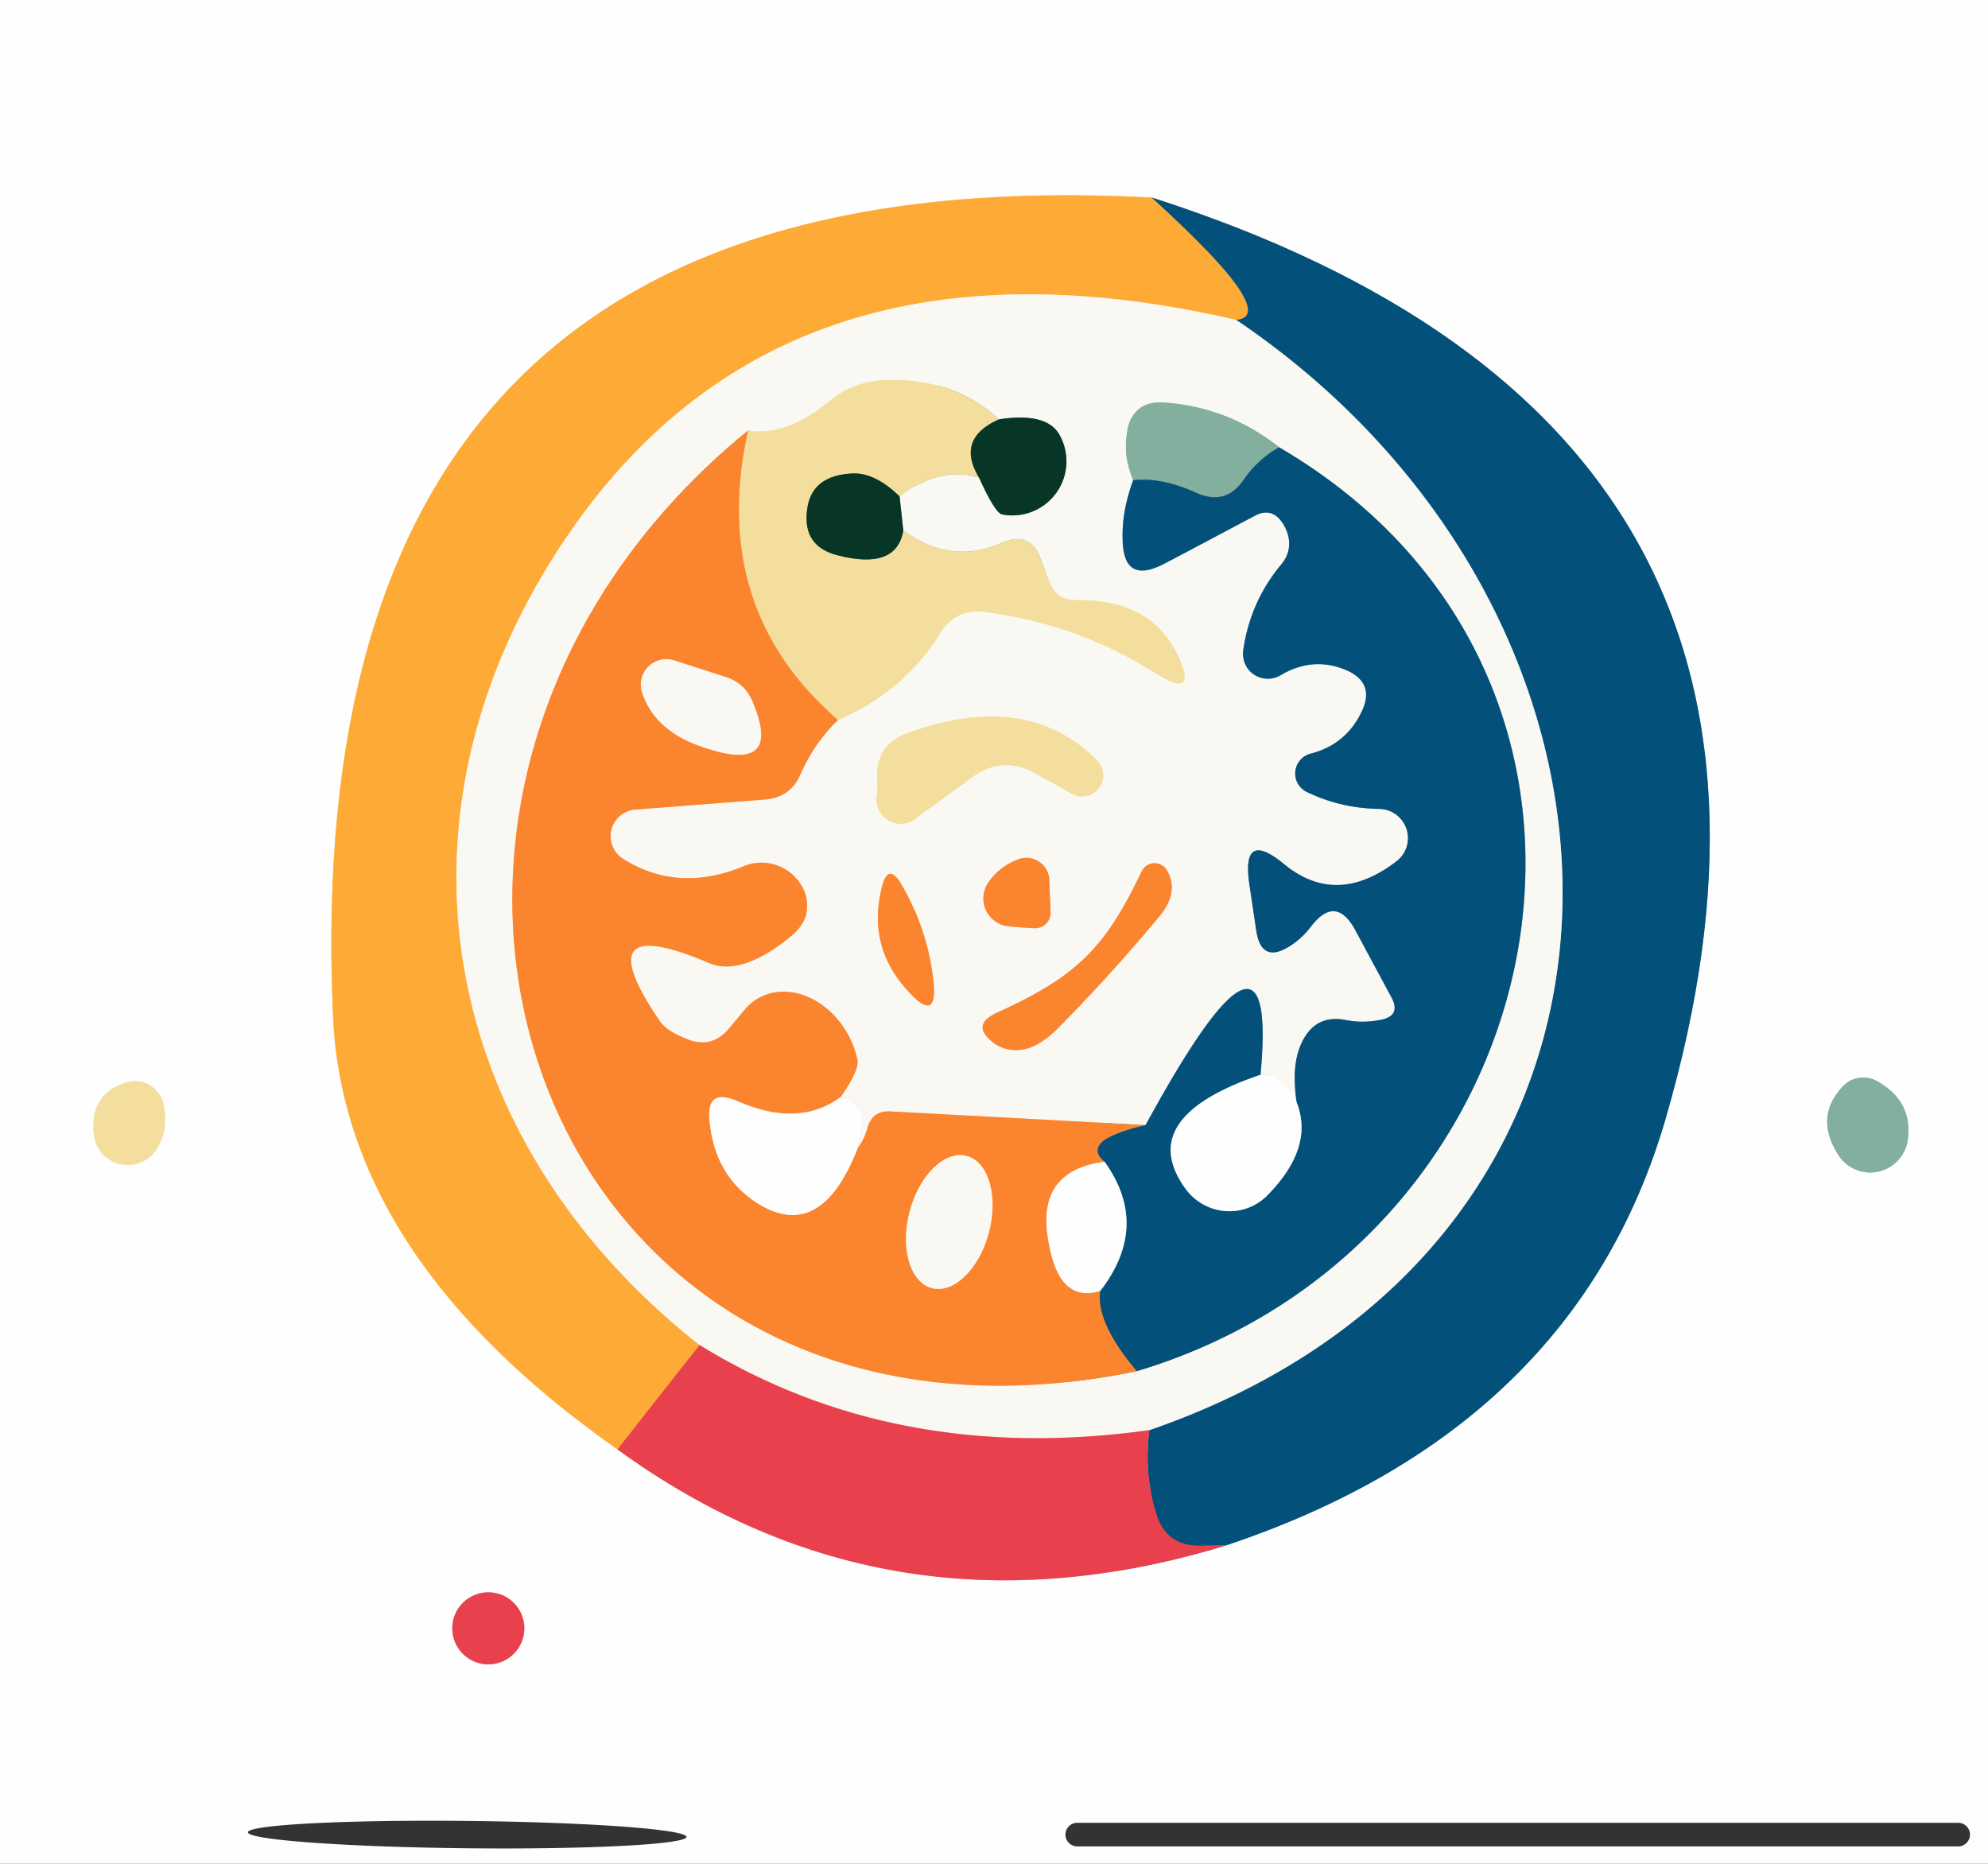 <?xml version="1.0" encoding="UTF-8" standalone="no"?>
<!DOCTYPE svg PUBLIC "-//W3C//DTD SVG 1.1//EN" "http://www.w3.org/Graphics/SVG/1.1/DTD/svg11.dtd">
<svg xmlns="http://www.w3.org/2000/svg" version="1.1" viewBox="0.00 0.00 32.00 30.00">
<rect x="0.00" y="0.00" width="32.00" height="30.00" fill="#333333" stroke="none"/>
<g stroke-width="2.00" fill="none" stroke-linecap="butt">
<path stroke="#f3a0a6" vector-effect="non-scaling-stroke" d="
  M 9.94 23.33
  Q 14.34 26.53 19.75 24.87"
/>
<path stroke="#81a8bc" vector-effect="non-scaling-stroke" d="
  M 19.75 24.87
  Q 25.36 22.99 26.81 18.01
  Q 30.05 6.87 18.54 3.18"
/>
<path stroke="#fed59a" vector-effect="non-scaling-stroke" d="
  M 18.54 3.18
  Q 4.74 2.44 5.36 16.35
  Q 5.53 20.24 9.94 23.33"
/>
<path stroke="#807e58" vector-effect="non-scaling-stroke" d="
  M 18.54 3.18
  Q 20.63 5.08 19.90 5.15"
/>
<path stroke="#fcd295" vector-effect="non-scaling-stroke" d="
  M 19.90 5.15
  Q 12.64 3.47 9.13 8.63
  C 6.08 13.11 7.04 18.32 11.26 21.65"
/>
<path stroke="#f37642" vector-effect="non-scaling-stroke" d="
  M 11.26 21.65
  L 9.94 23.33"
/>
<path stroke="#764964" vector-effect="non-scaling-stroke" d="
  M 19.75 24.87
  L 19.32 24.88
  Q 18.77 24.89 18.61 24.36
  Q 18.41 23.72 18.50 23.02"
/>
<path stroke="#7fa5b7" vector-effect="non-scaling-stroke" d="
  M 18.50 23.02
  C 27.23 20.01 27.02 9.96 19.90 5.15"
/>
<path stroke="#f19da0" vector-effect="non-scaling-stroke" d="
  M 18.50 23.02
  Q 14.41 23.59 11.26 21.65"
/>
<path stroke="#f9eece" vector-effect="non-scaling-stroke" d="
  M 2.04 17.42
  Q 1.44 17.60 1.51 18.26
  A 0.55 0.55 0.0 0 0 2.52 18.50
  Q 2.71 18.21 2.64 17.81
  A 0.48 0.47 77.8 0 0 2.04 17.42"
/>
<path stroke="#c1d7ce" vector-effect="non-scaling-stroke" d="
  M 29.66 17.49
  Q 29.20 17.98 29.59 18.59
  A 0.61 0.61 0.0 0 0 30.71 18.34
  Q 30.79 17.72 30.21 17.40
  A 0.45 0.45 0.0 0 0 29.66 17.49"
/>
<path stroke="#f3a0a6" vector-effect="non-scaling-stroke" d="
  M 8.44 26.21
  A 0.58 0.58 0.0 0 0 7.86 25.63
  A 0.58 0.58 0.0 0 0 7.28 26.21
  A 0.58 0.58 0.0 0 0 7.86 26.79
  A 0.58 0.58 0.0 0 0 8.44 26.21"
/>
<path stroke="#fbbe91" vector-effect="non-scaling-stroke" d="
  M 12.04 6.93
  C 4.73 12.90 8.62 24.06 18.30 22.07"
/>
<path stroke="#7fa5b7" vector-effect="non-scaling-stroke" d="
  M 18.30 22.07
  C 25.18 20.01 27.02 10.96 20.59 7.20"
/>
<path stroke="#bfd4c9" vector-effect="non-scaling-stroke" d="
  M 20.59 7.20
  Q 19.76 6.55 18.75 6.48
  Q 18.22 6.44 18.14 6.97
  Q 18.08 7.35 18.24 7.73"
/>
<path stroke="#7fa5b7" vector-effect="non-scaling-stroke" d="
  M 18.24 7.73
  Q 18.06 8.22 18.07 8.66
  Q 18.07 9.43 18.75 9.07
  L 20.22 8.29
  Q 20.45 8.18 20.61 8.37
  Q 20.70 8.48 20.74 8.64
  Q 20.79 8.89 20.62 9.09
  Q 20.12 9.69 20.01 10.48
  A 0.40 0.40 0.0 0 0 20.61 10.87
  Q 21.15 10.55 21.70 10.80
  Q 22.12 11.00 21.93 11.43
  Q 21.68 11.98 21.10 12.13
  A 0.33 0.33 0.0 0 0 21.04 12.75
  Q 21.58 13.01 22.20 13.02
  A 0.47 0.47 0.0 0 1 22.47 13.87
  Q 21.51 14.60 20.67 13.91
  Q 19.98 13.34 20.11 14.23
  L 20.22 14.97
  Q 20.30 15.52 20.76 15.23
  Q 20.95 15.11 21.09 14.93
  Q 21.50 14.38 21.82 14.98
  L 22.39 16.04
  Q 22.57 16.36 22.20 16.42
  Q 21.93 16.47 21.67 16.42
  Q 21.18 16.32 20.96 16.77
  Q 20.78 17.13 20.87 17.74"
/>
<path stroke="#fcfbf9" vector-effect="non-scaling-stroke" d="
  M 20.87 17.74
  Q 20.64 17.30 20.29 17.30"
/>
<path stroke="#7fa5b7" vector-effect="non-scaling-stroke" d="
  M 20.29 17.30
  Q 20.58 14.18 18.44 18.11"
/>
<path stroke="#fbbe91" vector-effect="non-scaling-stroke" d="
  M 18.44 18.11
  L 14.34 17.89
  Q 14.04 17.87 13.96 18.16
  Q 13.91 18.35 13.81 18.47"
/>
<path stroke="#fcfbf9" vector-effect="non-scaling-stroke" d="
  M 13.81 18.47
  Q 14.02 17.76 13.53 17.66"
/>
<path stroke="#fbbe91" vector-effect="non-scaling-stroke" d="
  M 13.53 17.66
  Q 13.84 17.22 13.80 17.05
  A 1.22 0.98 62.6 0 0 11.99 16.25
  L 11.73 16.56
  Q 11.46 16.88 11.07 16.73
  Q 10.74 16.60 10.63 16.45
  Q 9.39 14.64 11.41 15.50
  Q 11.93 15.72 12.72 15.08
  Q 12.94 14.90 12.98 14.70
  Q 13.04 14.38 12.80 14.12
  A 0.75 0.74 57.2 0 0 11.98 13.94
  Q 10.92 14.38 10.04 13.83
  A 0.43 0.43 0.0 0 1 10.24 13.03
  L 12.30 12.87
  Q 12.73 12.84 12.89 12.45
  Q 13.12 11.94 13.49 11.59"
/>
<path stroke="#f7ebc8" vector-effect="non-scaling-stroke" d="
  M 13.49 11.59
  Q 14.57 11.12 15.14 10.18
  Q 15.39 9.79 15.85 9.85
  Q 17.34 10.04 18.59 10.83
  Q 19.32 11.29 18.94 10.51
  Q 18.50 9.64 17.32 9.66
  Q 17.00 9.66 16.89 9.36
  L 16.76 9.02
  Q 16.59 8.53 16.12 8.74
  Q 15.31 9.10 14.54 8.54"
/>
<path stroke="#81978d" vector-effect="non-scaling-stroke" d="
  M 14.54 8.54
  L 14.48 7.99"
/>
<path stroke="#f7ebc8" vector-effect="non-scaling-stroke" d="
  M 14.48 7.99
  Q 15.15 7.49 15.76 7.69"
/>
<path stroke="#81978d" vector-effect="non-scaling-stroke" d="
  M 15.76 7.69
  Q 16.02 8.26 16.13 8.28
  A 0.87 0.87 0.0 0 0 17.06 7.01
  Q 16.86 6.63 16.08 6.75"
/>
<path stroke="#f7ebc8" vector-effect="non-scaling-stroke" d="
  M 16.08 6.75
  Q 15.34 6.07 14.23 6.12
  Q 13.74 6.14 13.36 6.45
  Q 12.66 7.03 12.04 6.93"
/>
<path stroke="#7e8a62" vector-effect="non-scaling-stroke" d="
  M 16.08 6.75
  Q 15.38 7.06 15.76 7.69"
/>
<path stroke="#7e8a62" vector-effect="non-scaling-stroke" d="
  M 14.48 7.99
  Q 14.10 7.62 13.75 7.62
  Q 13.05 7.64 12.99 8.22
  Q 12.92 8.80 13.49 8.94
  Q 14.43 9.18 14.54 8.54"
/>
<path stroke="#f8b166" vector-effect="non-scaling-stroke" d="
  M 13.49 11.59
  Q 11.41 9.79 12.04 6.93"
/>
<path stroke="#fdc197" vector-effect="non-scaling-stroke" d="
  M 13.53 17.66
  Q 12.85 18.16 11.86 17.72
  Q 11.37 17.51 11.42 18.03
  Q 11.50 18.92 12.18 19.36
  Q 13.21 20.02 13.81 18.47"
/>
<path stroke="#7f6b55" vector-effect="non-scaling-stroke" d="
  M 18.44 18.11
  Q 17.37 18.36 17.78 18.70"
/>
<path stroke="#fdc197" vector-effect="non-scaling-stroke" d="
  M 17.78 18.70
  Q 16.72 18.84 16.86 19.87
  Q 17.01 21.00 17.71 20.78"
/>
<path stroke="#7f6b55" vector-effect="non-scaling-stroke" d="
  M 17.71 20.78
  Q 17.64 21.29 18.30 22.07"
/>
<path stroke="#81a8bc" vector-effect="non-scaling-stroke" d="
  M 17.71 20.78
  Q 18.52 19.73 17.78 18.70"
/>
<path stroke="#81a8bc" vector-effect="non-scaling-stroke" d="
  M 20.29 17.30
  Q 18.26 17.99 19.08 19.13
  A 0.87 0.86 49.6 0 0 20.40 19.24
  Q 21.16 18.47 20.87 17.74"
/>
<path stroke="#43808c" vector-effect="non-scaling-stroke" d="
  M 20.59 7.20
  Q 20.25 7.39 20.02 7.72
  Q 19.73 8.15 19.25 7.93
  Q 18.70 7.68 18.24 7.73"
/>
<path stroke="#f7ebc8" vector-effect="non-scaling-stroke" d="
  M 16.65 12.44
  L 17.26 12.78
  A 0.34 0.34 0.0 0 0 17.66 12.24
  Q 16.53 11.10 14.61 11.80
  Q 14.09 11.99 14.12 12.54
  Q 14.13 12.69 14.11 12.83
  A 0.39 0.39 0.0 0 0 14.73 13.18
  L 15.65 12.51
  Q 16.13 12.16 16.65 12.44"
/>
<path stroke="#fbbe91" vector-effect="non-scaling-stroke" d="
  M 16.37 13.84
  Q 16.09 13.95 15.92 14.19
  A 0.45 0.45 0.0 0 0 16.24 14.91
  Q 16.44 14.93 16.64 14.94
  A 0.25 0.25 0.0 0 0 16.91 14.67
  L 16.89 14.16
  A 0.37 0.37 0.0 0 0 16.37 13.84"
/>
<path stroke="#fbbe91" vector-effect="non-scaling-stroke" d="
  M 18.38 14.02
  C 17.78 15.28 17.32 15.72 16.05 16.30
  Q 15.61 16.50 16.00 16.79
  Q 16.18 16.92 16.41 16.90
  Q 16.70 16.88 17.03 16.55
  Q 17.89 15.68 18.67 14.74
  Q 18.98 14.36 18.79 14.02
  A 0.23 0.23 0.0 0 0 18.38 14.02"
/>
<path stroke="#fbbe91" vector-effect="non-scaling-stroke" d="
  M 14.50 14.22
  Q 14.30 13.89 14.20 14.26
  Q 13.94 15.26 14.66 16.00
  Q 15.08 16.44 15.03 15.83
  Q 14.94 14.96 14.50 14.22"
/>
<path stroke="#fbbe91" vector-effect="non-scaling-stroke" d="
  M 11.69 10.90
  L 10.85 10.63
  A 0.41 0.41 0.0 0 0 10.34 11.16
  Q 10.56 11.80 11.39 12.05
  Q 12.60 12.44 12.11 11.29
  Q 11.99 11.00 11.69 10.90"
/>
<path stroke="#fbbe91" vector-effect="non-scaling-stroke" d="
  M 15.001 20.734
  A 1.10 0.66 104.7 0 0 15.918 19.837
  A 1.10 0.66 104.7 0 0 15.559 18.606
  A 1.10 0.66 104.7 0 0 14.642 19.503
  A 1.10 0.66 104.7 0 0 15.001 20.734"
/>
</g>
<path fill="#fefefe" d="
  M 0.00 0.00
  L 32.00 0.00
  L 32.00 30.00
  L 0.00 30.00
  L 0.00 0.00
  Z
  M 9.94 23.33
  Q 14.34 26.53 19.75 24.87
  Q 25.36 22.99 26.81 18.01
  Q 30.05 6.87 18.54 3.18
  Q 4.74 2.44 5.36 16.35
  Q 5.53 20.24 9.94 23.33
  Z
  M 2.04 17.42
  Q 1.44 17.60 1.51 18.26
  A 0.55 0.55 0.0 0 0 2.52 18.50
  Q 2.71 18.21 2.64 17.81
  A 0.48 0.47 77.8 0 0 2.04 17.42
  Z
  M 29.66 17.49
  Q 29.20 17.98 29.59 18.59
  A 0.61 0.61 0.0 0 0 30.71 18.34
  Q 30.79 17.72 30.21 17.40
  A 0.45 0.45 0.0 0 0 29.66 17.49
  Z
  M 8.44 26.21
  A 0.58 0.58 0.0 0 0 7.86 25.63
  A 0.58 0.58 0.0 0 0 7.28 26.21
  A 0.58 0.58 0.0 0 0 7.86 26.79
  A 0.58 0.58 0.0 0 0 8.44 26.21
  Z
  M 11.05 29.567
  A 3.53 0.22 0.6 0 0 7.522 29.31
  A 3.53 0.22 0.6 0 0 3.99 29.493
  A 3.53 0.22 0.6 0 0 7.518 29.75
  A 3.53 0.22 0.6 0 0 11.05 29.567
  Z
  M 31.71 29.53
  A 0.19 0.19 0.0 0 0 31.52 29.34
  L 17.34 29.34
  A 0.19 0.19 0.0 0 0 17.15 29.53
  L 17.15 29.53
  A 0.19 0.19 0.0 0 0 17.34 29.72
  L 31.52 29.72
  A 0.19 0.19 0.0 0 0 31.71 29.53
  L 31.71 29.53
  Z"
/>
<path fill="#fdab36" d="
  M 18.54 3.18
  Q 20.63 5.08 19.90 5.15
  Q 12.64 3.47 9.13 8.63
  C 6.08 13.11 7.04 18.32 11.26 21.65
  L 9.94 23.33
  Q 5.53 20.24 5.36 16.35
  Q 4.74 2.44 18.54 3.18
  Z"
/>
<path fill="#03517a" d="
  M 18.54 3.18
  Q 30.05 6.87 26.81 18.01
  Q 25.36 22.99 19.75 24.87
  L 19.32 24.88
  Q 18.77 24.89 18.61 24.36
  Q 18.41 23.72 18.50 23.02
  C 27.23 20.01 27.02 9.96 19.90 5.15
  Q 20.63 5.08 18.54 3.18
  Z"
/>
<path fill="#faf8f3" d="
  M 19.90 5.15
  C 27.02 9.96 27.23 20.01 18.50 23.02
  Q 14.41 23.59 11.26 21.65
  C 7.04 18.32 6.08 13.11 9.13 8.63
  Q 12.64 3.47 19.90 5.15
  Z
  M 12.04 6.93
  C 4.73 12.90 8.62 24.06 18.30 22.07
  C 25.18 20.01 27.02 10.96 20.59 7.20
  Q 19.76 6.55 18.75 6.48
  Q 18.22 6.44 18.14 6.97
  Q 18.08 7.35 18.24 7.73
  Q 18.06 8.22 18.07 8.66
  Q 18.07 9.43 18.75 9.07
  L 20.22 8.29
  Q 20.45 8.18 20.61 8.37
  Q 20.70 8.48 20.74 8.64
  Q 20.79 8.89 20.62 9.09
  Q 20.12 9.69 20.01 10.48
  A 0.40 0.40 0.0 0 0 20.61 10.87
  Q 21.15 10.55 21.70 10.80
  Q 22.12 11.00 21.93 11.43
  Q 21.68 11.98 21.10 12.13
  A 0.33 0.33 0.0 0 0 21.04 12.75
  Q 21.58 13.01 22.20 13.02
  A 0.47 0.47 0.0 0 1 22.47 13.87
  Q 21.51 14.60 20.67 13.91
  Q 19.98 13.34 20.11 14.23
  L 20.22 14.97
  Q 20.30 15.52 20.76 15.23
  Q 20.95 15.11 21.09 14.93
  Q 21.50 14.38 21.82 14.98
  L 22.39 16.04
  Q 22.57 16.36 22.20 16.42
  Q 21.93 16.47 21.67 16.42
  Q 21.18 16.32 20.96 16.77
  Q 20.78 17.13 20.87 17.74
  Q 20.64 17.30 20.29 17.30
  Q 20.58 14.18 18.44 18.11
  L 14.34 17.89
  Q 14.04 17.87 13.96 18.16
  Q 13.91 18.35 13.81 18.47
  Q 14.02 17.76 13.53 17.66
  Q 13.84 17.22 13.80 17.05
  A 1.22 0.98 62.6 0 0 11.99 16.25
  L 11.73 16.56
  Q 11.46 16.88 11.07 16.73
  Q 10.74 16.60 10.63 16.45
  Q 9.39 14.64 11.41 15.50
  Q 11.93 15.72 12.72 15.08
  Q 12.94 14.90 12.98 14.70
  Q 13.04 14.38 12.80 14.12
  A 0.75 0.74 57.2 0 0 11.98 13.94
  Q 10.92 14.38 10.04 13.83
  A 0.43 0.43 0.0 0 1 10.24 13.03
  L 12.30 12.87
  Q 12.73 12.84 12.89 12.45
  Q 13.12 11.94 13.49 11.59
  Q 14.57 11.12 15.14 10.18
  Q 15.39 9.79 15.85 9.85
  Q 17.34 10.04 18.59 10.83
  Q 19.32 11.29 18.94 10.51
  Q 18.50 9.64 17.32 9.66
  Q 17.00 9.66 16.89 9.36
  L 16.76 9.02
  Q 16.59 8.53 16.12 8.74
  Q 15.31 9.10 14.54 8.54
  L 14.48 7.99
  Q 15.15 7.49 15.76 7.69
  Q 16.02 8.26 16.13 8.28
  A 0.87 0.87 0.0 0 0 17.06 7.01
  Q 16.86 6.63 16.08 6.75
  Q 15.34 6.07 14.23 6.12
  Q 13.74 6.14 13.36 6.45
  Q 12.66 7.03 12.04 6.93
  Z
  M 16.65 12.44
  L 17.26 12.78
  A 0.34 0.34 0.0 0 0 17.66 12.24
  Q 16.53 11.10 14.61 11.80
  Q 14.09 11.99 14.12 12.54
  Q 14.13 12.69 14.11 12.83
  A 0.39 0.39 0.0 0 0 14.73 13.18
  L 15.65 12.51
  Q 16.13 12.16 16.65 12.44
  Z
  M 16.37 13.84
  Q 16.09 13.95 15.92 14.19
  A 0.45 0.45 0.0 0 0 16.24 14.91
  Q 16.44 14.93 16.64 14.94
  A 0.25 0.25 0.0 0 0 16.91 14.67
  L 16.89 14.16
  A 0.37 0.37 0.0 0 0 16.37 13.84
  Z
  M 18.38 14.02
  C 17.78 15.28 17.32 15.72 16.05 16.30
  Q 15.61 16.50 16.00 16.79
  Q 16.18 16.92 16.41 16.90
  Q 16.70 16.88 17.03 16.55
  Q 17.89 15.68 18.67 14.74
  Q 18.98 14.36 18.79 14.02
  A 0.23 0.23 0.0 0 0 18.38 14.02
  Z
  M 14.50 14.22
  Q 14.30 13.89 14.20 14.26
  Q 13.94 15.26 14.66 16.00
  Q 15.08 16.44 15.03 15.83
  Q 14.94 14.96 14.50 14.22
  Z"
/>
<path fill="#f4de9d" d="
  M 16.08 6.75
  Q 15.38 7.06 15.76 7.69
  Q 15.15 7.49 14.48 7.99
  Q 14.10 7.62 13.75 7.62
  Q 13.05 7.64 12.99 8.22
  Q 12.92 8.80 13.49 8.94
  Q 14.43 9.18 14.54 8.54
  Q 15.31 9.10 16.12 8.74
  Q 16.59 8.53 16.76 9.02
  L 16.89 9.36
  Q 17.00 9.66 17.32 9.66
  Q 18.50 9.64 18.94 10.51
  Q 19.32 11.29 18.59 10.83
  Q 17.34 10.04 15.85 9.85
  Q 15.39 9.79 15.14 10.18
  Q 14.57 11.12 13.49 11.59
  Q 11.41 9.79 12.04 6.93
  Q 12.66 7.03 13.36 6.45
  Q 13.74 6.14 14.23 6.12
  Q 15.34 6.07 16.08 6.75
  Z"
/>
<path fill="#83af9e" d="
  M 20.59 7.20
  Q 20.25 7.39 20.02 7.72
  Q 19.73 8.15 19.25 7.93
  Q 18.70 7.68 18.24 7.73
  Q 18.08 7.35 18.14 6.97
  Q 18.22 6.44 18.75 6.48
  Q 19.76 6.55 20.59 7.20
  Z"
/>
<path fill="#083626" d="
  M 16.08 6.75
  Q 16.86 6.63 17.06 7.01
  A 0.87 0.87 0.0 0 1 16.13 8.28
  Q 16.02 8.26 15.76 7.69
  Q 15.38 7.06 16.08 6.75
  Z"
/>
<path fill="#fb842f" d="
  M 12.04 6.93
  Q 11.41 9.79 13.49 11.59
  Q 13.12 11.94 12.89 12.45
  Q 12.73 12.84 12.30 12.87
  L 10.24 13.03
  A 0.43 0.43 0.0 0 0 10.04 13.83
  Q 10.92 14.38 11.98 13.94
  A 0.75 0.74 57.2 0 1 12.80 14.12
  Q 13.04 14.38 12.98 14.70
  Q 12.94 14.90 12.72 15.08
  Q 11.93 15.72 11.41 15.50
  Q 9.39 14.64 10.63 16.45
  Q 10.74 16.60 11.07 16.73
  Q 11.46 16.88 11.73 16.56
  L 11.99 16.25
  A 1.22 0.98 62.6 0 1 13.80 17.05
  Q 13.84 17.22 13.53 17.66
  Q 12.85 18.16 11.86 17.72
  Q 11.37 17.51 11.42 18.03
  Q 11.50 18.92 12.18 19.36
  Q 13.21 20.02 13.81 18.47
  Q 13.91 18.35 13.96 18.16
  Q 14.04 17.87 14.34 17.89
  L 18.44 18.11
  Q 17.37 18.36 17.78 18.70
  Q 16.72 18.84 16.86 19.87
  Q 17.01 21.00 17.71 20.78
  Q 17.64 21.29 18.30 22.07
  C 8.62 24.06 4.73 12.90 12.04 6.93
  Z
  M 11.69 10.90
  L 10.85 10.63
  A 0.41 0.41 0.0 0 0 10.34 11.16
  Q 10.56 11.80 11.39 12.05
  Q 12.60 12.44 12.11 11.29
  Q 11.99 11.00 11.69 10.90
  Z
  M 15.001 20.734
  A 1.10 0.66 104.7 0 0 15.918 19.837
  A 1.10 0.66 104.7 0 0 15.559 18.606
  A 1.10 0.66 104.7 0 0 14.642 19.503
  A 1.10 0.66 104.7 0 0 15.001 20.734
  Z"
/>
<path fill="#03517a" d="
  M 20.59 7.20
  C 27.02 10.96 25.18 20.01 18.30 22.07
  Q 17.64 21.29 17.71 20.78
  Q 18.52 19.73 17.78 18.70
  Q 17.37 18.36 18.44 18.11
  Q 20.58 14.18 20.29 17.30
  Q 18.26 17.99 19.08 19.13
  A 0.87 0.86 49.6 0 0 20.40 19.24
  Q 21.16 18.47 20.87 17.74
  Q 20.78 17.13 20.96 16.77
  Q 21.18 16.32 21.67 16.42
  Q 21.93 16.47 22.20 16.42
  Q 22.57 16.36 22.39 16.04
  L 21.82 14.98
  Q 21.50 14.38 21.09 14.93
  Q 20.95 15.11 20.76 15.23
  Q 20.30 15.52 20.22 14.97
  L 20.11 14.23
  Q 19.98 13.34 20.67 13.91
  Q 21.51 14.60 22.47 13.87
  A 0.47 0.47 0.0 0 0 22.20 13.02
  Q 21.58 13.01 21.04 12.75
  A 0.33 0.33 0.0 0 1 21.10 12.13
  Q 21.68 11.98 21.93 11.43
  Q 22.12 11.00 21.70 10.80
  Q 21.15 10.55 20.61 10.87
  A 0.40 0.40 0.0 0 1 20.01 10.48
  Q 20.12 9.69 20.62 9.09
  Q 20.79 8.89 20.74 8.64
  Q 20.70 8.48 20.61 8.37
  Q 20.45 8.18 20.22 8.29
  L 18.75 9.07
  Q 18.07 9.43 18.07 8.66
  Q 18.06 8.22 18.24 7.73
  Q 18.70 7.68 19.25 7.93
  Q 19.73 8.15 20.02 7.72
  Q 20.25 7.39 20.59 7.20
  Z"
/>
<path fill="#083626" d="
  M 14.48 7.99
  L 14.54 8.54
  Q 14.43 9.18 13.49 8.94
  Q 12.92 8.80 12.99 8.22
  Q 13.05 7.64 13.75 7.62
  Q 14.10 7.62 14.48 7.99
  Z"
/>
<path fill="#faf8f3" d="
  M 11.69 10.90
  Q 11.99 11.00 12.11 11.29
  Q 12.60 12.44 11.39 12.05
  Q 10.56 11.80 10.34 11.16
  A 0.41 0.41 0.0 0 1 10.85 10.63
  L 11.69 10.90
  Z"
/>
<path fill="#f4de9d" d="
  M 15.65 12.51
  L 14.73 13.18
  A 0.39 0.39 0.0 0 1 14.11 12.83
  Q 14.13 12.69 14.12 12.54
  Q 14.09 11.99 14.61 11.80
  Q 16.53 11.10 17.66 12.24
  A 0.34 0.34 0.0 0 1 17.26 12.78
  L 16.65 12.44
  Q 16.13 12.16 15.65 12.51
  Z"
/>
<path fill="#fb842f" d="
  M 16.37 13.84
  A 0.37 0.37 0.0 0 1 16.89 14.16
  L 16.91 14.67
  A 0.25 0.25 0.0 0 1 16.64 14.94
  Q 16.44 14.93 16.24 14.91
  A 0.45 0.45 0.0 0 1 15.92 14.19
  Q 16.09 13.95 16.37 13.84
  Z"
/>
<path fill="#fb842f" d="
  M 16.05 16.30
  C 17.32 15.72 17.78 15.28 18.38 14.02
  A 0.23 0.23 0.0 0 1 18.79 14.02
  Q 18.98 14.36 18.67 14.74
  Q 17.89 15.68 17.03 16.55
  Q 16.70 16.88 16.41 16.90
  Q 16.18 16.92 16.00 16.79
  Q 15.61 16.50 16.05 16.30
  Z"
/>
<path fill="#fb842f" d="
  M 14.50 14.22
  Q 14.94 14.96 15.03 15.83
  Q 15.08 16.44 14.66 16.00
  Q 13.94 15.26 14.20 14.26
  Q 14.30 13.89 14.50 14.22
  Z"
/>
<path fill="#f4de9d" d="
  M 2.04 17.42
  A 0.48 0.47 77.8 0 1 2.64 17.81
  Q 2.71 18.21 2.52 18.50
  A 0.55 0.55 0.0 0 1 1.51 18.26
  Q 1.44 17.60 2.04 17.42
  Z"
/>
<path fill="#fefefe" d="
  M 20.29 17.30
  Q 20.64 17.30 20.87 17.74
  Q 21.16 18.47 20.40 19.24
  A 0.87 0.86 49.6 0 1 19.08 19.13
  Q 18.26 17.99 20.29 17.30
  Z"
/>
<path fill="#83af9e" d="
  M 29.66 17.49
  A 0.45 0.45 0.0 0 1 30.21 17.40
  Q 30.79 17.72 30.71 18.34
  A 0.61 0.61 0.0 0 1 29.59 18.59
  Q 29.20 17.98 29.66 17.49
  Z"
/>
<path fill="#fefefe" d="
  M 13.53 17.66
  Q 14.02 17.76 13.81 18.47
  Q 13.21 20.02 12.18 19.36
  Q 11.50 18.92 11.42 18.03
  Q 11.37 17.51 11.86 17.72
  Q 12.85 18.16 13.53 17.66
  Z"
/>
<ellipse fill="#faf8f3" cx="0.00" cy="0.00" transform="translate(15.28,19.67) rotate(104.7)" rx="1.10" ry="0.66"/>
<path fill="#fefefe" d="
  M 17.78 18.70
  Q 18.52 19.73 17.71 20.78
  Q 17.01 21.00 16.86 19.87
  Q 16.72 18.84 17.78 18.70
  Z"
/>
<path fill="#e8414d" d="
  M 11.26 21.65
  Q 14.41 23.59 18.50 23.02
  Q 18.41 23.72 18.61 24.36
  Q 18.77 24.89 19.32 24.88
  L 19.75 24.87
  Q 14.34 26.53 9.94 23.33
  L 11.26 21.65
  Z"
/>
<circle fill="#e8414d" cx="7.86" cy="26.21" r="0.58"/>
</svg>
